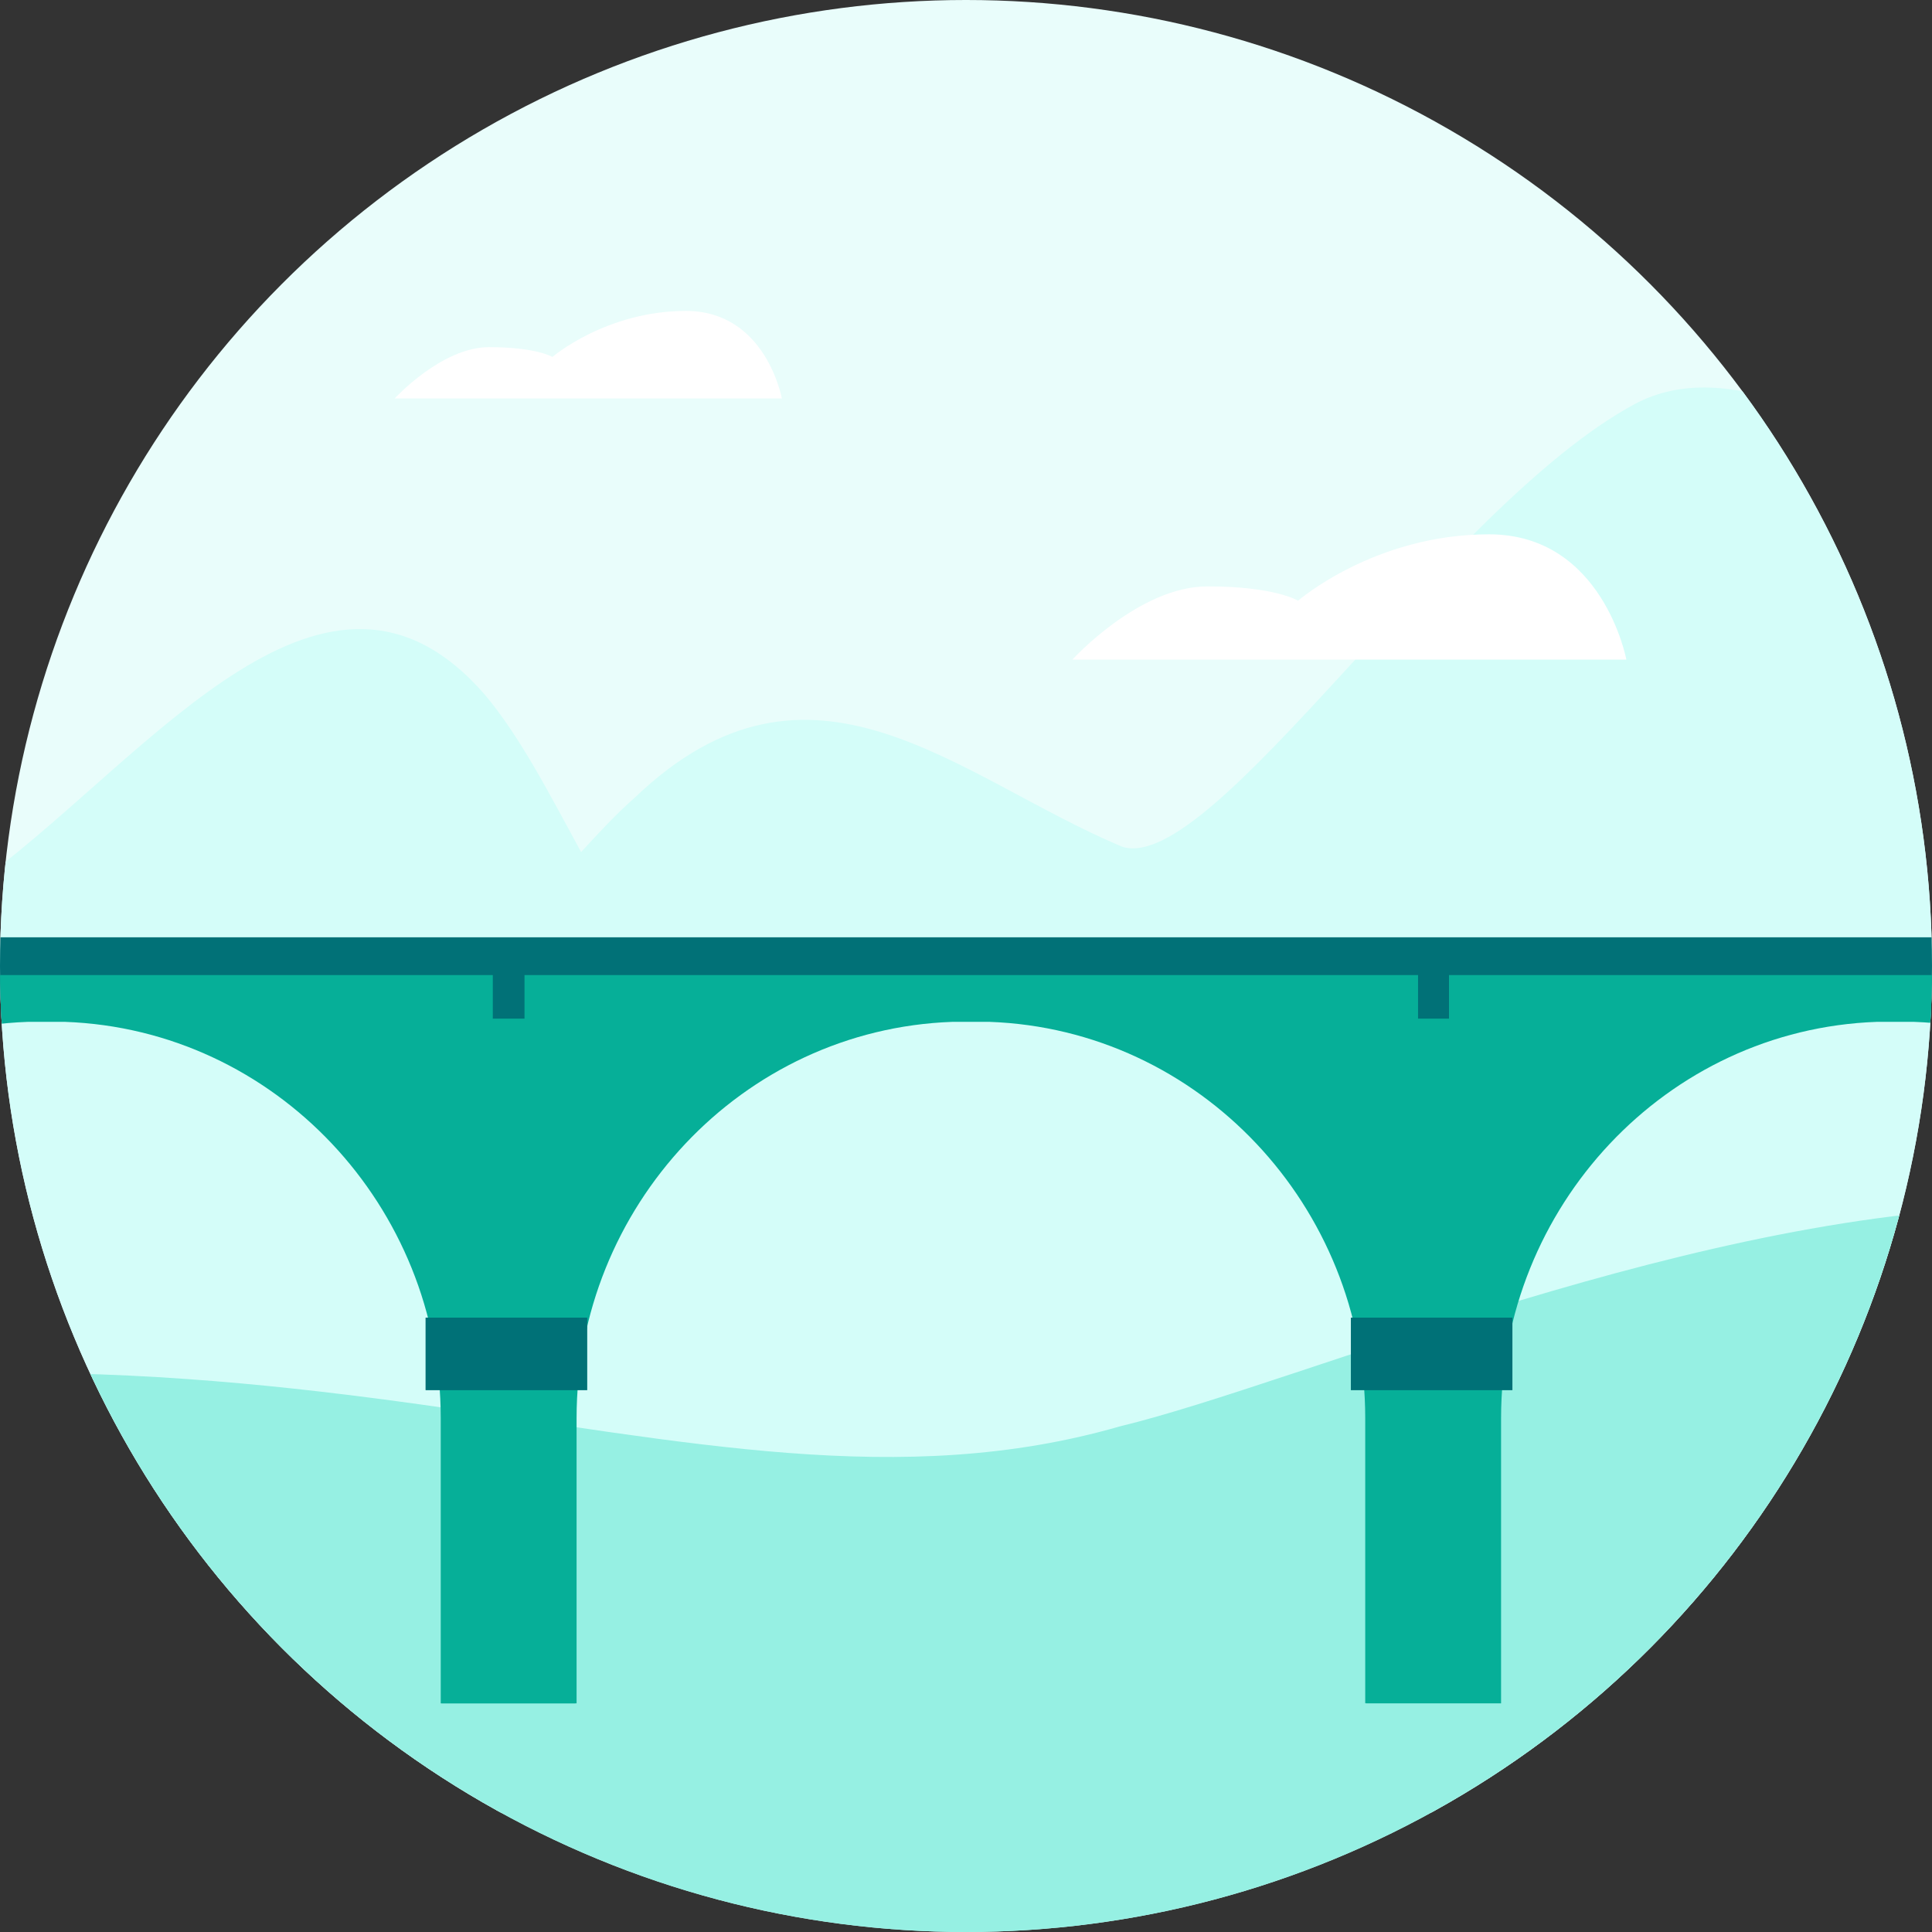 <svg xmlns="http://www.w3.org/2000/svg" xmlns:xlink="http://www.w3.org/1999/xlink" xml:space="preserve" viewBox="0 0 256 256">
  <rect x="0" y="0" width="256" height="256" fill="#333333" stroke="none"/>
  <style>
    .st4{fill:#fff}.st5{fill:#017177}.st6{fill:#06af98}.st7{opacity:.6;fill:#017177}
  </style>
  <defs>
    <circle id="SVGID_1_" cx="128" cy="128" r="128"/>
  </defs>
  <clipPath id="SVGID_00000008118201653126326330000012748129759080395412_">
    <use xlink:href="#SVGID_1_" overflow="visible"/>
  </clipPath>
  <g clip-path="url(#SVGID_00000008118201653126326330000012748129759080395412_)">
    <path fill="#e9fdfb" d="M-29.8-82.2H464v322.4H-29.8V-82.2z"/>
    <path fill="#d4fdf9" d="M741 17c-23.3-12.1-43.8 3.9-59.6 23.3-21.9-5.1-38.2-25.1-57.2-35.1-38.3-21.3-60.2 28.3-87.4 49.9-23.1-14.4-48.9-43.9-67.6-18.4-8.6 12.1-12.2 30.7-22.9 41.7-12.8-14.2-27.7-42.8-38-28.7-4.8 6.4-17 44.3-26.9 37.5-10.8-7.4-18.1-23.1-28-31.4-23.7-24.4-48.5 30.9-60.9 34.7-8.3 1.2-51.1-50.4-76-36.9s-55.8 62.4-67.8 58.6c-21.9-9.2-41.2-28.9-64.6-6.5-2.5 2.2-4.8 4.7-7.1 7.2-4.1-7.5-8-15.2-12.8-20.9-20.8-23.9-44 7.6-65.8 24C-30.4 96.9-55.9 49.7-92 73.1c-14.5 8.7-45.4 44.4-54.9 40.2-9.2-4.3-25.2-23.2-40.1-23.9-17.3-.6-29.8 11.6-42.1 22.6v190.2h970V17z"/>
    <path fill="#96f0e3" d="M331.8 172.5v87.7H-75.6l-.2-68.1c110.2-28.5 166.3 13.6 224.2-3.1 24-5.8 77.3-29.1 121.4-29.1 26.1.1 42 7.1 62 12.6z"/>
    <path d="M142.1 87.4h73.4s-3.1-16.6-18.2-16.6c-15.2 0-25.3 8.8-25.3 8.8s-3-1.9-12-1.9c-9.1 0-17.9 9.7-17.9 9.7zM52.3 52.8h51.3s-2.1-11.6-12.7-11.6-17.7 6.1-17.7 6.1-2.1-1.3-8.4-1.3c-6.3 0-12.5 6.8-12.5 6.8z" class="st4"/>
    <path d="M-186.4 124.2h507.7v10.9h-507.7z" class="st5"/>
    <path d="M76.2 135v90.7H58.4v-37.8c0-28-21.9-51.5-49.8-52.5H3.7c-28 1-49.8 24.6-49.8 52.5v37.8H-64V135h11v-5.8H65.3v5.8h10.9z" class="st6"/>
    <path d="M198.8 135v90.7l-7.7-2.9-10.2 2.9v-37.8c0-28-21.9-51.5-49.8-52.5h-4.9c-28 1-49.8 24.6-49.8 52.5v37.8H58.5V135h11v-5.8h118.4v5.8h10.9z" class="st6"/>
    <path d="M321.3 135v90.7h-17.9v-37.8c0-28-21.9-51.5-49.8-52.5h-4.9c-28 1-49.8 24.6-49.8 52.5v37.8H181V135h11v-5.8h126.4v5.8h2.9z" class="st6"/>
    <path d="M179 174.6h21.4v9.6H179z" class="st5"/>
    <path d="M179 174.6h21.4v9.6H179z" class="st7"/>
    <path d="M56.4 174.6h21.4v9.6H56.4z" class="st5"/>
    <path d="M56.4 174.6h21.4v9.6H56.4z" class="st7"/>
  </g>
</svg>
